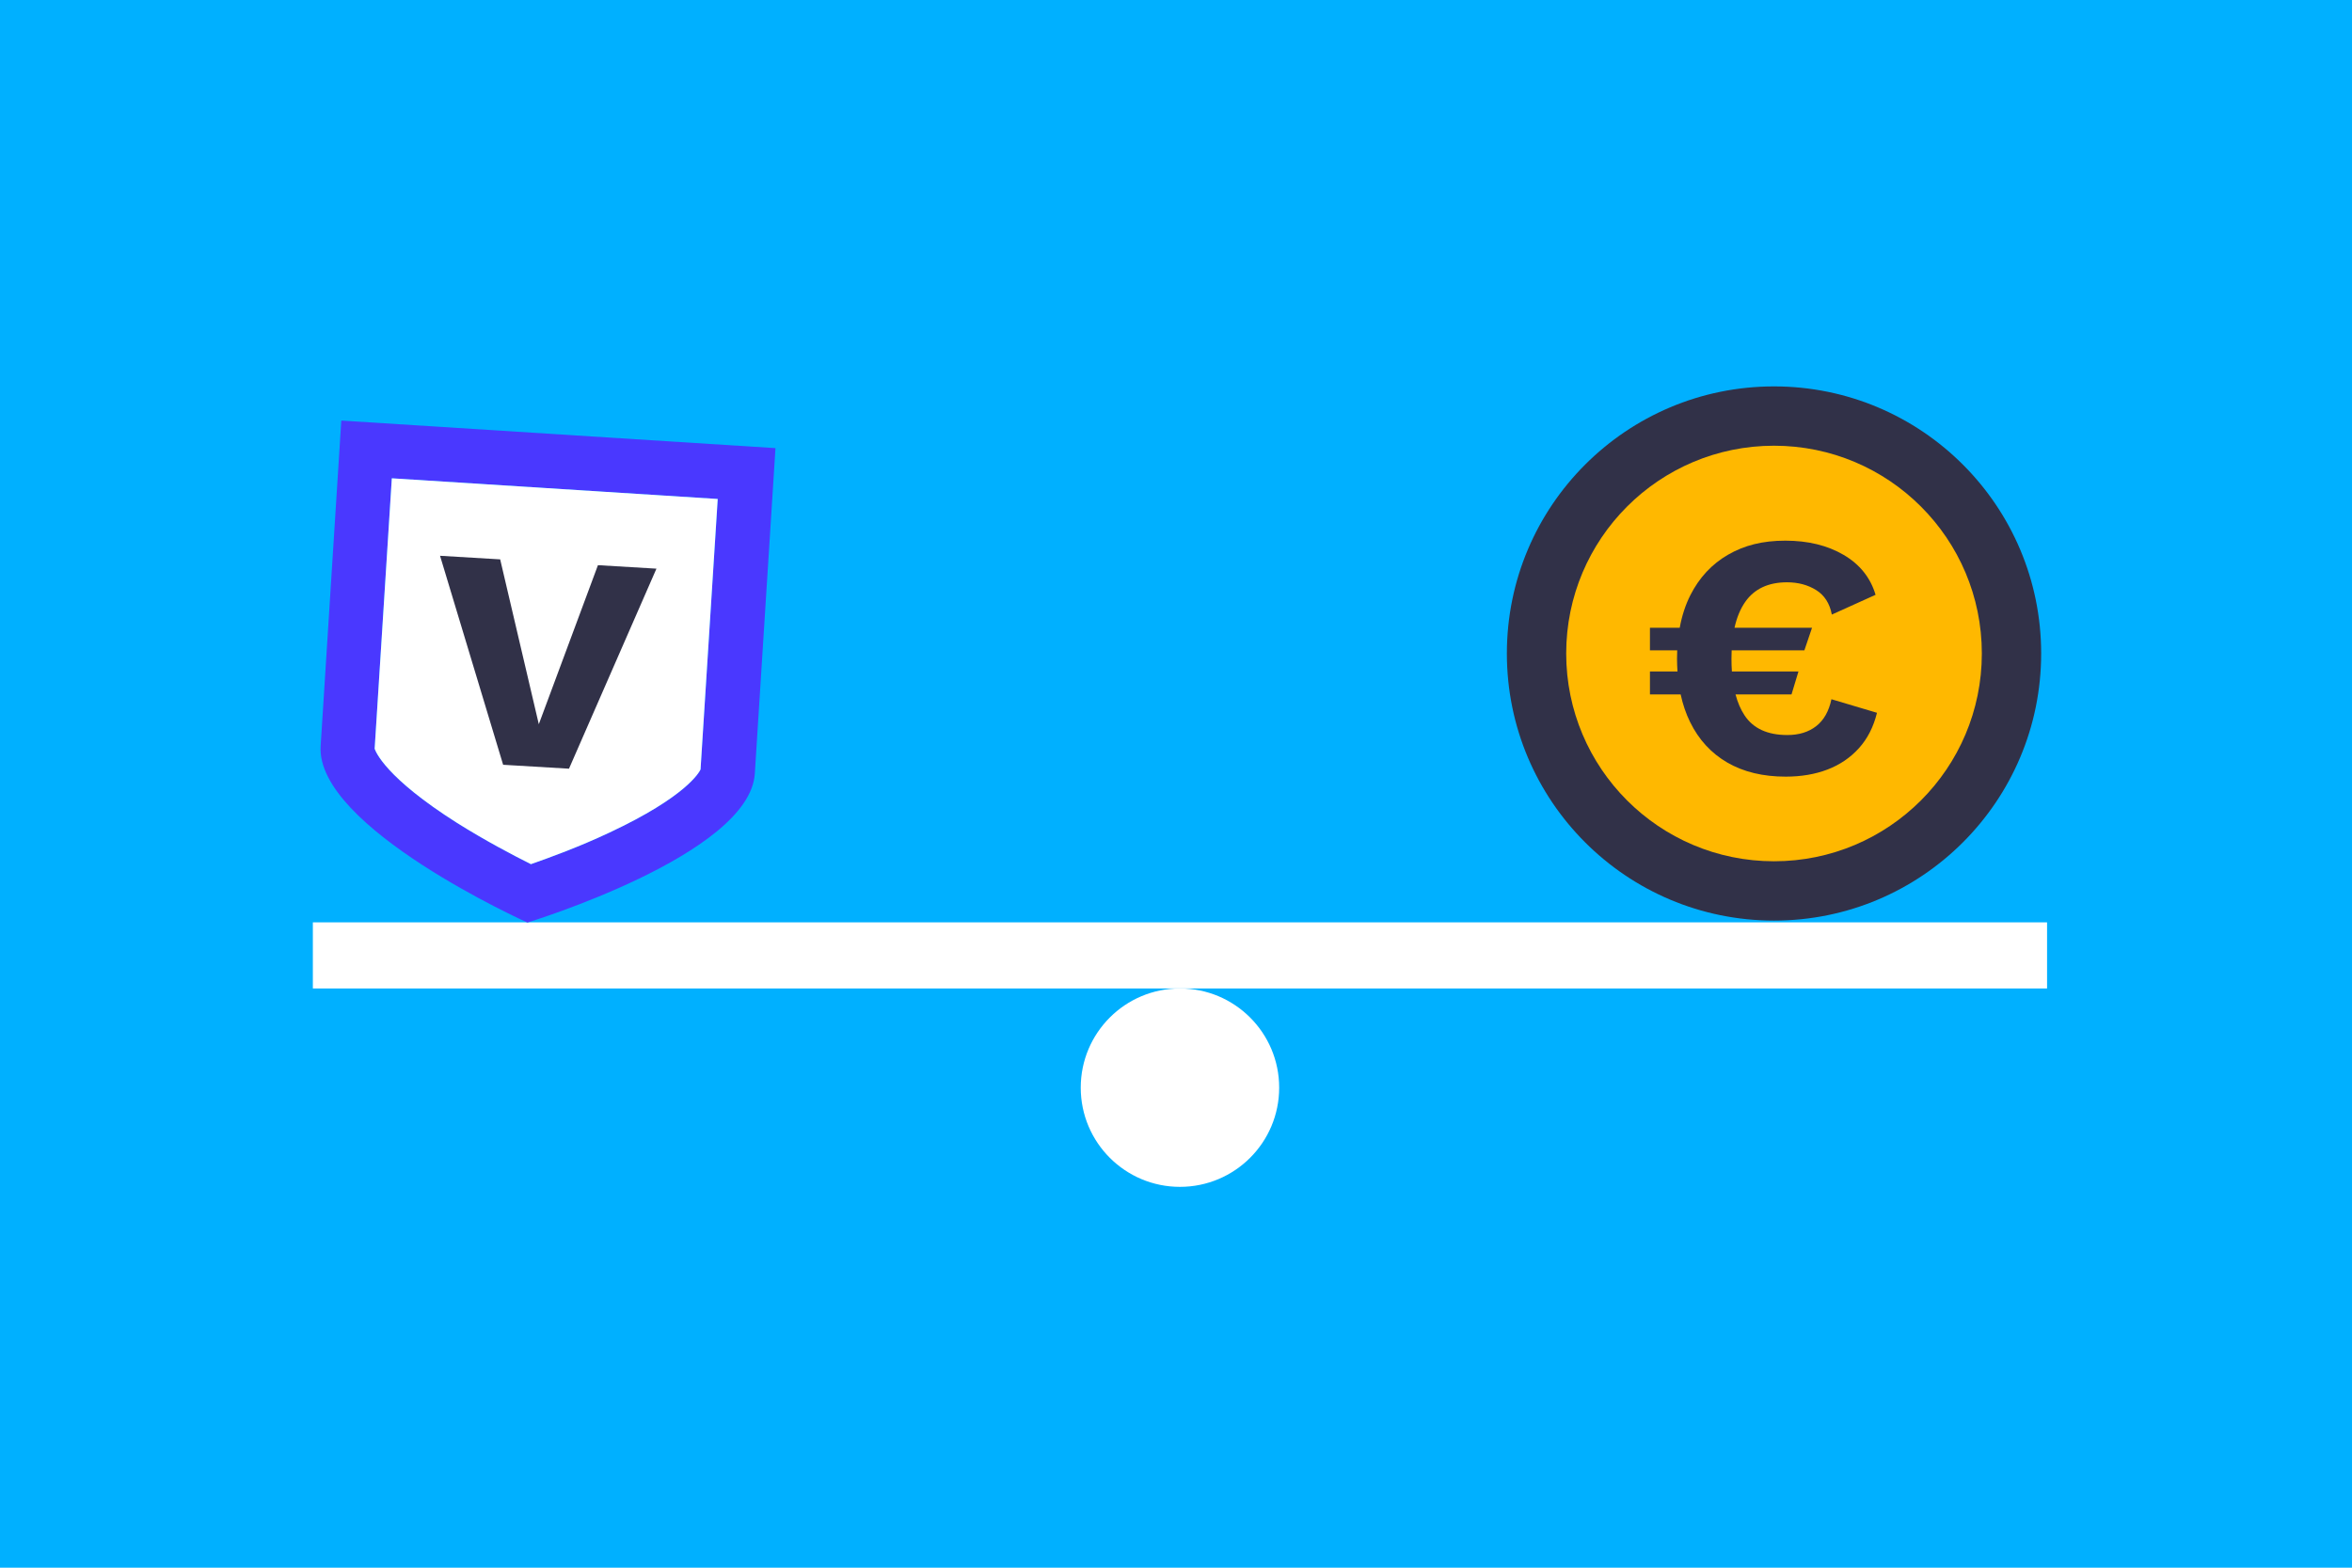 <?xml version="1.0" encoding="UTF-8"?><svg id="Ebene_2" xmlns="http://www.w3.org/2000/svg" viewBox="0 0 1200 800"><defs><style>.cls-1{fill:#4a38ff;}.cls-1,.cls-2,.cls-3,.cls-4,.cls-5{stroke-width:0px;}.cls-2{fill:#313148;}.cls-3{fill:#ffb800;}.cls-4{fill:#00b0ff;}.cls-5{fill:#fff;}</style></defs><g id="eeat" shape-rendering="geometricPrecision" text-rendering="geometricPrecision"><rect class="cls-4" width="1200" height="800"/><rect id="hintergrund" class="cls-5" x="159.62" y="470.68" width="884.8" height="33.74"/><circle id="kreisblau" class="cls-2" cx="905.11" cy="333.48" r="136.3"/><circle id="kreisblau-2" class="cls-3" cx="905.11" cy="333.48" r="106.03"/><path class="cls-2" d="M934.4,356.84c-1.3,6.14-3.9,10.71-7.79,13.73s-8.8,4.52-14.7,4.52c-10.16,0-17.45-3.37-21.87-10.1-1.96-2.98-3.48-6.52-4.57-10.63h28.57l3.54-11.69h-33.96c-.15-2.09-.22-4.27-.22-6.55,0-1.46.03-2.87.1-4.25h37.1l3.9-11.51h-39.55c1.16-5.24,2.98-9.64,5.46-13.2,4.66-6.67,11.78-10.01,21.34-10.01,5.67,0,10.63,1.33,14.88,3.98,4.25,2.66,6.91,6.82,7.97,12.49l22.32-10.09c-2.6-8.74-8.03-15.53-16.29-20.37-8.27-4.84-18.18-7.26-29.75-7.26s-20.96,2.39-29.22,7.17c-8.27,4.78-14.67,11.66-19.22,20.63-2.52,4.98-4.32,10.54-5.44,16.65h-15.19v11.51h13.91c-.06,1.4-.1,2.81-.1,4.25,0,2.25.1,4.42.24,6.55h-14.05v11.69h15.66c1.1,5.08,2.69,9.78,4.8,14.08,4.43,9.03,10.77,15.94,19.04,20.72,8.26,4.78,18.18,7.17,29.75,7.17,7.91,0,15.02-1.21,21.34-3.63,6.31-2.42,11.66-6.05,16.03-10.89,4.37-4.84,7.44-10.86,9.21-18.06l-23.2-6.91Z"/><circle class="cls-5" cx="602.02" cy="555.04" r="50.62"/><path class="cls-1" d="M366.18,254.64l-8.76,138.01c-.64,1.42-7.27,13.86-46.57,32.26-15.33,7.24-30.46,12.75-39.97,16.07-9.02-4.5-23.23-11.97-37.62-21-36.66-23.22-41.57-36.39-42.11-37.89l8.76-138.01,166.27,10.55ZM395.65,228.68l-221.51-14.06-10.54,166.09c-2.64,41.52,105.48,90.07,105.48,90.07,0,0,113.39-34.49,116.03-76.01l10.54-166.09Z"/><path class="cls-5" d="M366.18,254.64l-8.76,138.01c-.64,1.42-7.27,13.86-46.57,32.26-15.33,7.24-30.46,12.75-39.97,16.07-9.02-4.5-23.23-11.97-37.62-21-36.66-23.22-41.57-36.39-42.11-37.89l8.76-138.01,166.27,10.55Z"/><path class="cls-2" d="M305.07,288.41l29.85,1.78-44.62,102.08-33.6-2-32.19-106.65,30.68,1.83,19.71,84.12,30.17-81.15Z"/></g></svg>
